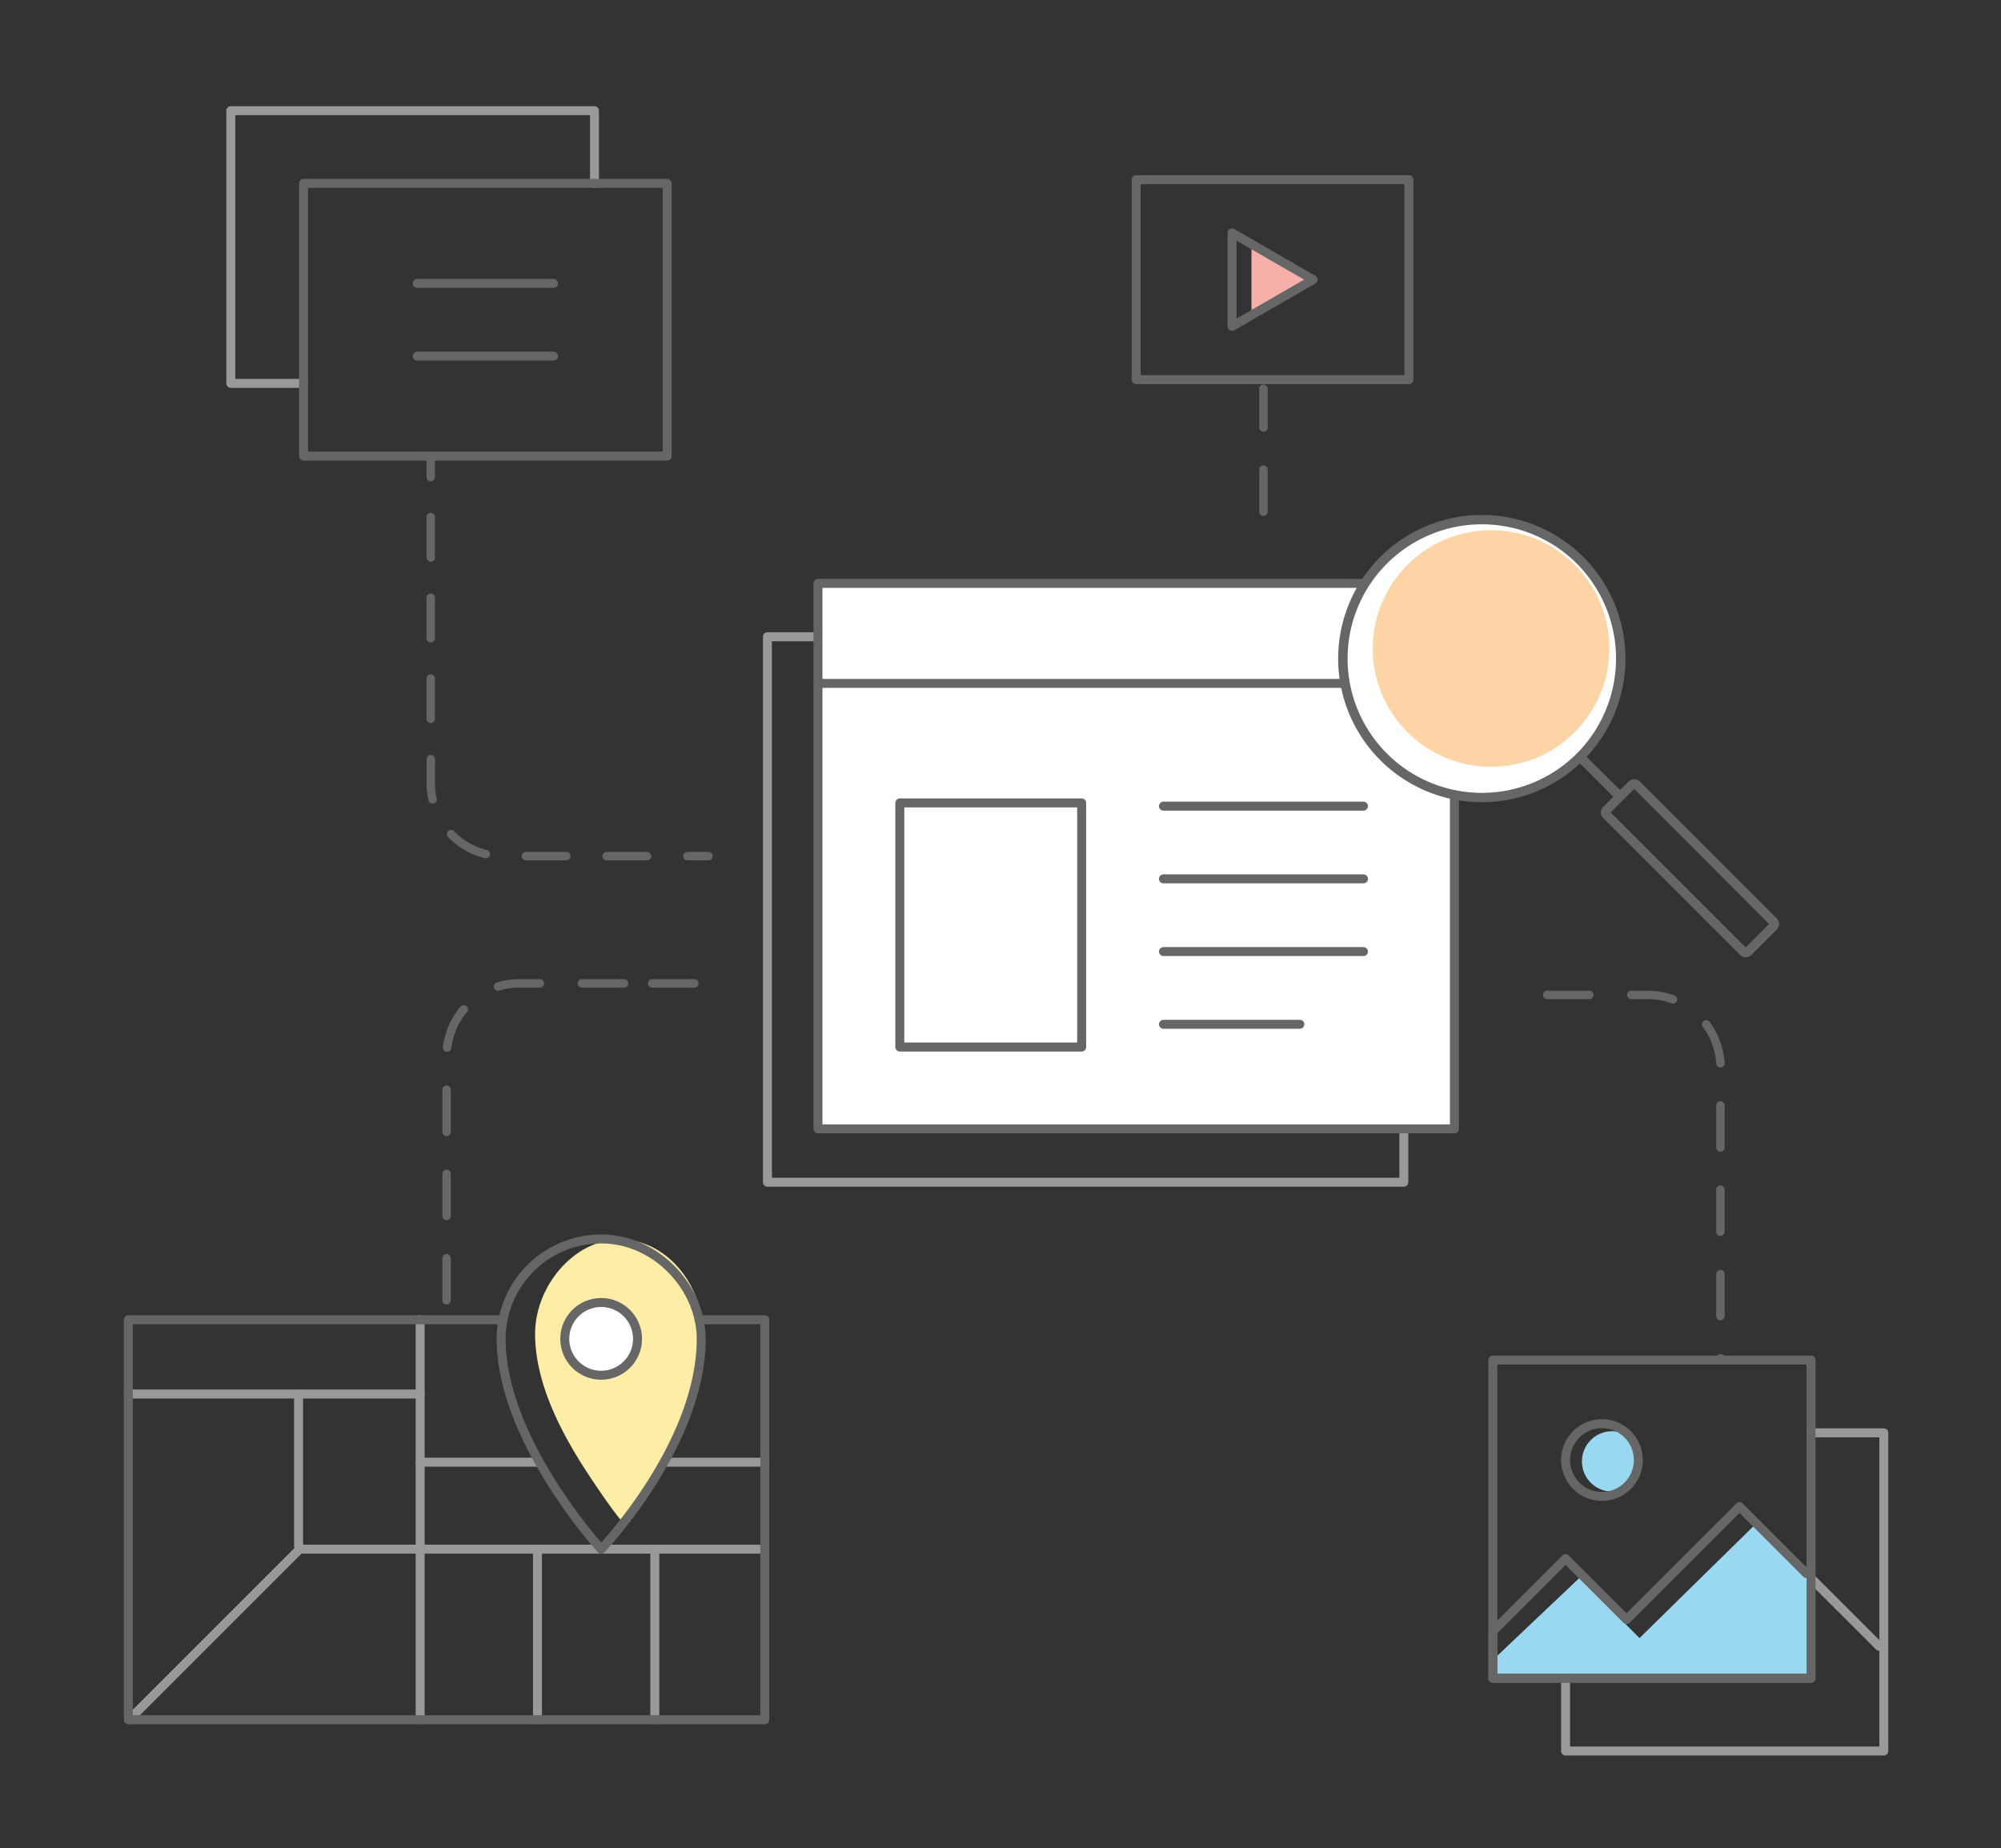 <svg xmlns="http://www.w3.org/2000/svg" id="Layer_1" data-name="Layer 1" viewBox="0 0 446 412"><rect x="0" y="0" width="446" height="412" fill="#333333" stroke="none"/><defs><style>.cls-1,.cls-6{fill:none;}.cls-1{stroke:#999;}.cls-1,.cls-5,.cls-6{stroke-linecap:round;stroke-linejoin:round;stroke-width:2px;}.cls-2{fill:#f7b0a9;}.cls-3{fill:#99d8f0;}.cls-4{fill:#fdeda7;}.cls-5,.cls-8{fill:#fff;}.cls-5,.cls-6{stroke:#666;}.cls-7{fill:#666;}.cls-9{fill:#fcd4a5;}</style></defs><title>02Contents@2x</title><polyline class="cls-1" points="67.66 85.46 51.45 85.46 51.45 24.67 132.5 24.67 132.5 40.88"></polyline><polyline class="cls-1" points="403.67 319.38 419.88 319.38 419.88 390.3 348.95 390.3 348.95 374.1"></polyline><line class="cls-1" x1="403.93" y1="352.04" x2="418.85" y2="366.96"></line><rect class="cls-1" x="171.05" y="141.93" width="141.85" height="121.59"></rect><polygon class="cls-2" points="291.96 62.36 278.94 69.88 278.94 54.84 291.96 62.36"></polygon><circle class="cls-3" cx="359.32" cy="325.75" r="6.73"></circle><polyline class="cls-3" points="403.02 351.26 391.87 339.17 365.43 365.13 352.03 351.73 333.4 369.39 333.4 373.67 403.15 373.67"></polyline><path class="cls-4" d="M138.32,276.3a16.51,16.51,0,0,0-4.29.57c-8,2.14-14.76,11-14.76,20.46,0,14.06,9.55,28,14.91,35.82,2.4,3.51,4.14,5.62,4.14,5.62s18.16-21.05,18.16-42.33C156.48,286.14,148.35,276.3,138.32,276.3Z"></path><rect class="cls-5" x="182.32" y="130.04" width="141.85" height="121.59"></rect><line class="cls-6" x1="182.32" y1="152.33" x2="324.17" y2="152.33"></line><line class="cls-6" x1="259.32" y1="195.9" x2="303.9" y2="195.9"></line><line class="cls-6" x1="259.32" y1="179.69" x2="303.9" y2="179.69"></line><line class="cls-6" x1="259.32" y1="212.11" x2="303.9" y2="212.11"></line><line class="cls-6" x1="259.32" y1="228.32" x2="289.72" y2="228.32"></line><path class="cls-7" d="M96,107.3a.94.94,0,0,1-.94-.94v-4.69a.94.94,0,1,1,1.88,0v4.69A.94.94,0,0,1,96,107.3Z"></path><path class="cls-7" d="M144.22,191.77h-9a.94.94,0,1,1,0-1.88h9a.94.94,0,0,1,0,1.88Zm-18,0h-9a.94.94,0,0,1,0-1.88h9a.94.94,0,0,1,0,1.88Zm-17.92-.47-.23,0a17.12,17.12,0,0,1-8.14-4.66.94.94,0,1,1,1.34-1.31,15.25,15.25,0,0,0,7.25,4.15.94.94,0,0,1-.22,1.85ZM96.41,179.11a.94.94,0,0,1-.92-.73,17.24,17.24,0,0,1-.41-3.75v-5.4a.94.94,0,1,1,1.88,0v5.4a15.35,15.35,0,0,0,.37,3.34.94.94,0,0,1-.71,1.12ZM96,161.18a.94.94,0,0,1-.94-.94v-9a.94.94,0,1,1,1.88,0v9A.94.94,0,0,1,96,161.18Zm0-18a.94.94,0,0,1-.94-.94v-9a.94.94,0,1,1,1.88,0v9A.94.94,0,0,1,96,143.22Zm0-18a.94.94,0,0,1-.94-.94v-9a.94.94,0,1,1,1.88,0v9A.94.94,0,0,1,96,125.26Z"></path><path class="cls-7" d="M157.91,191.77h-4.69a.94.94,0,1,1,0-1.88h4.69a.94.94,0,1,1,0,1.88Z"></path><rect class="cls-6" x="67.66" y="40.88" width="81.06" height="60.79"></rect><rect class="cls-6" x="200.56" y="178.97" width="40.53" height="54.42"></rect><path class="cls-7" d="M99.54,290.78a.94.94,0,0,1-.94-.94v-9.39a.94.94,0,1,1,1.88,0v9.39A.94.94,0,0,1,99.54,290.78Zm0-18.78a.94.94,0,0,1-.94-.94v-9.39a.94.94,0,1,1,1.88,0v9.39A.94.94,0,0,1,99.54,272Zm0-18.78a.94.94,0,0,1-.94-.94V242.9a.94.94,0,1,1,1.88,0v9.39A.94.94,0,0,1,99.54,253.23Zm.11-18.77h-.11a.94.94,0,0,1-.82-1,17,17,0,0,1,3.88-9,.94.94,0,1,1,1.44,1.2,15.19,15.19,0,0,0-3.45,8A.94.94,0,0,1,99.65,234.45ZM111,220.84a.94.94,0,0,1-.27-1.84,17.16,17.16,0,0,1,5-.74h4.6a.94.94,0,0,1,0,1.88h-4.6a15.26,15.26,0,0,0-4.45.66A1,1,0,0,1,111,220.84Zm28.1-.7h-9.39a.94.94,0,0,1,0-1.88h9.39a.94.94,0,1,1,0,1.88Zm15.65,0h-9.39a.94.94,0,1,1,0-1.88h9.39a.94.94,0,1,1,0,1.88Z"></path><path class="cls-7" d="M383.47,303.77a.94.94,0,0,1-.94-.94,1,1,0,0,1,.94-1,.9.9,0,0,1,.94.9v.08A.94.94,0,0,1,383.47,303.77Zm0-9.47a.94.94,0,0,1-.94-.94V284a.94.94,0,1,1,1.88,0v9.39A.94.94,0,0,1,383.47,294.29Zm0-18.78a.94.94,0,0,1-.94-.94v-9.39a.94.94,0,1,1,1.88,0v9.39A.94.94,0,0,1,383.47,275.51Zm0-18.78a.94.94,0,0,1-.94-.94v-9.39a.94.94,0,0,1,1.88,0v9.39A.94.94,0,0,1,383.47,256.73Zm0-18.78a.94.94,0,0,1-.94-.88,15.19,15.19,0,0,0-3-8.19.94.94,0,0,1,1.51-1.12,17.06,17.06,0,0,1,3.35,9.2.94.94,0,0,1-.88,1Zm-10.57-14.25a.94.94,0,0,1-.33-.06,15.21,15.21,0,0,0-5.29-.94H363.6a.94.94,0,0,1,0-1.88h3.66a17.08,17.08,0,0,1,5.94,1.06.94.94,0,0,1-.33,1.82Zm-18.66-1h-9.39a.94.94,0,0,1,0-1.88h9.39a.94.94,0,0,1,0,1.88Z"></path><line class="cls-6" x1="92.99" y1="63.17" x2="123.38" y2="63.17"></line><line class="cls-6" x1="92.99" y1="79.38" x2="123.38" y2="79.38"></line><rect class="cls-6" x="332.74" y="303.16" width="70.92" height="70.92"></rect><polyline class="cls-6" points="402.64 350.75 387.72 335.83 362.55 361 348.95 347.41 332.74 363.62 332.74 374.09 403.67 374.09"></polyline><circle class="cls-6" cx="357.06" cy="325.45" r="8.11"></circle><line class="cls-1" x1="170.46" y1="325.93" x2="147.98" y2="325.93"></line><polyline class="cls-1" points="170.46 345.31 66.8 345.31 28.79 383.32"></polyline><line class="cls-1" x1="93.65" y1="294.18" x2="93.65" y2="383.32"></line><line class="cls-1" x1="119.8" y1="345.3" x2="119.8" y2="383.32"></line><line class="cls-1" x1="66.55" y1="310.73" x2="66.55" y2="344.69"></line><line class="cls-1" x1="93.65" y1="310.73" x2="28.61" y2="310.73"></line><line class="cls-1" x1="119.8" y1="325.93" x2="93.65" y2="325.93"></line><line class="cls-1" x1="145.95" y1="345.3" x2="145.95" y2="383.32"></line><path class="cls-7" d="M281.61,115a.94.94,0,0,1-.94-.94v-9.39a.94.94,0,0,1,1.88,0v9.39A.94.94,0,0,1,281.61,115Zm0-18.78a.94.94,0,0,1-.94-.94V86.65a.94.94,0,1,1,1.88,0V95.3A.94.94,0,0,1,281.61,96.24Z"></path><rect class="cls-6" x="253.24" y="40.04" width="60.79" height="44.58"></rect><polygon class="cls-6" points="292.67 62.33 274.61 72.75 274.61 51.91 292.67 62.33"></polygon><path class="cls-6" d="M134,345.33S111.7,321,111.7,298.47A22.29,22.29,0,0,1,134,276.17c12.31,0,22.29,10.89,22.29,22.29C156.28,322,134,345.33,134,345.33Z"></path><circle class="cls-5" cx="133.99" cy="298.44" r="8.11"></circle><polyline class="cls-6" points="155.82 294.18 170.46 294.18 170.46 383.34 28.61 383.34 28.61 294.18 111.7 294.18"></polyline><circle class="cls-8" cx="330.88" cy="146.83" r="30.62"></circle><path class="cls-7" d="M307.64,169.44a32,32,0,0,1,45.28-45.28h0a32,32,0,0,1-45.28,45.28Zm43.81-43.81a29.93,29.93,0,1,0,0,42.34,30,30,0,0,0,0-42.34l.73-.73Z"></path><path class="cls-7" d="M361,178.5a1,1,0,0,0,.73-1.77L352.92,168a1,1,0,0,0-1.47,1.47l8.76,8.76A1,1,0,0,0,361,178.5Z"></path><path class="cls-7" d="M387.84,212.85l-30.48-30.48a1.79,1.79,0,0,1,0-2.54l5.62-5.62a1.79,1.79,0,0,1,2.54,0L396,204.69a1.8,1.8,0,0,1,0,2.54l-5.62,5.62a1.79,1.79,0,0,1-2.54,0Zm-23.59-37L359,181.11l30.08,30.08,5.22-5.22Z"></path><circle class="cls-9" cx="332.34" cy="144.56" r="26.37"></circle></svg>